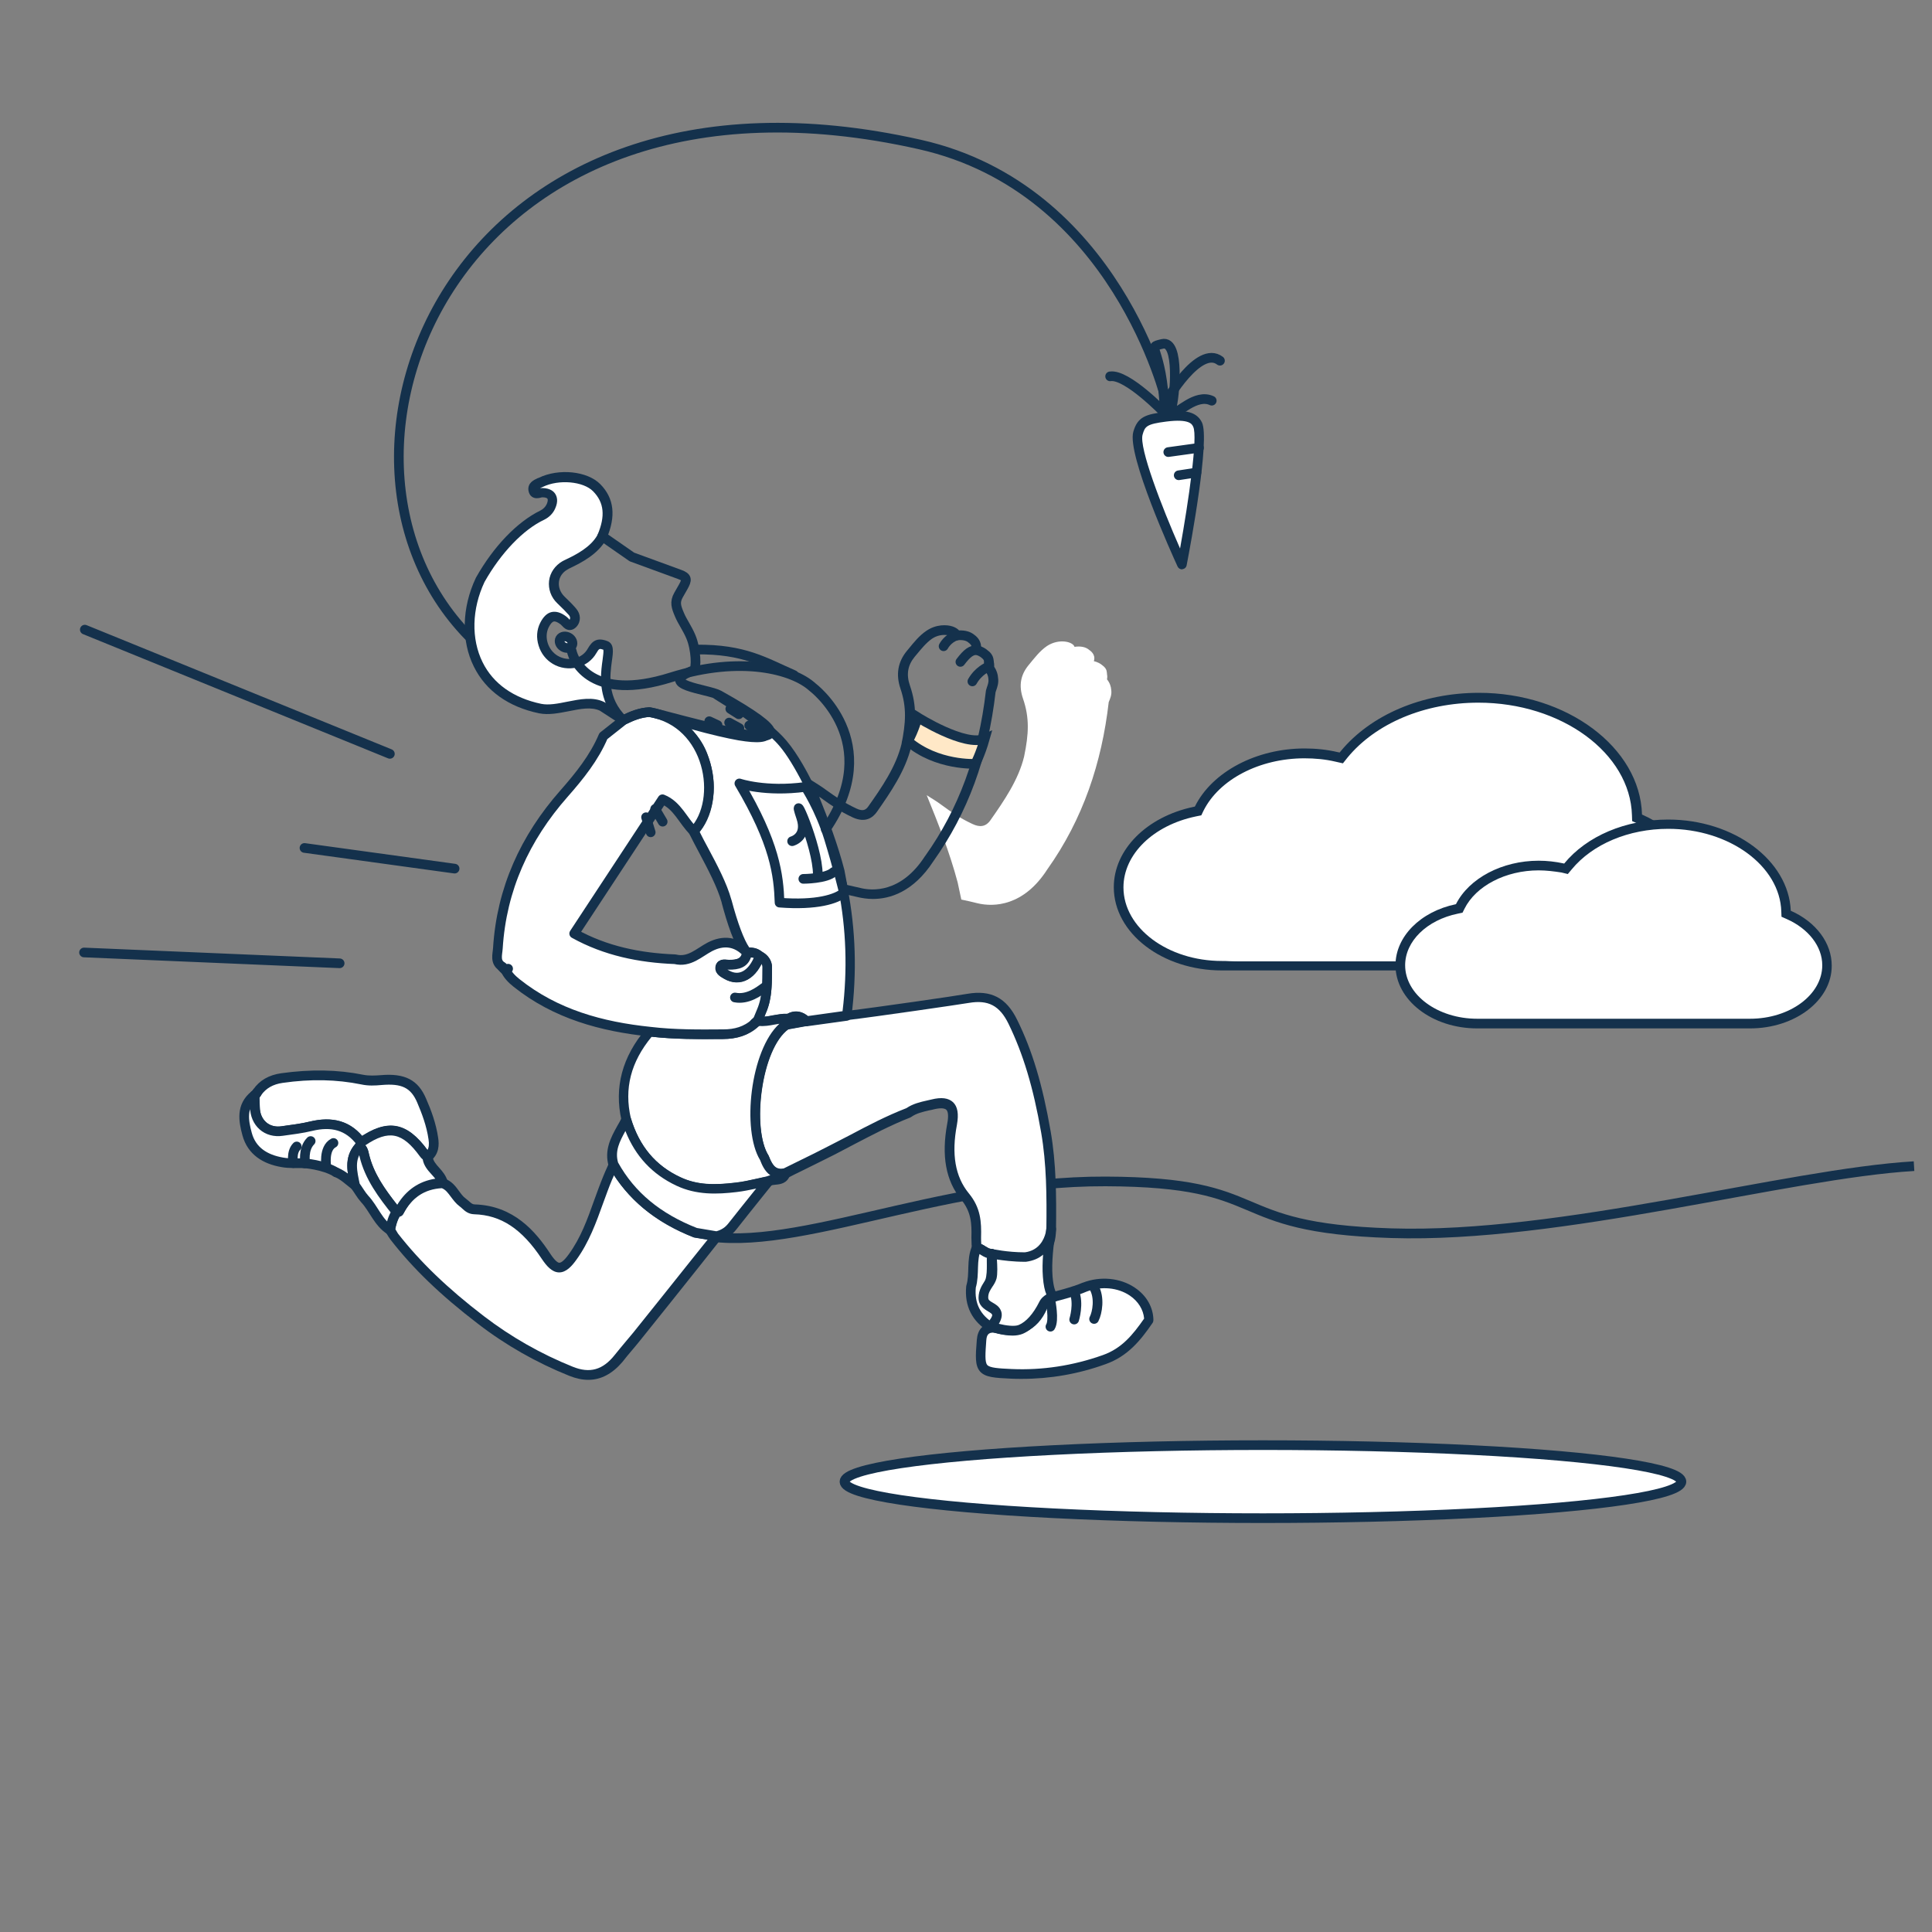 <?xml version="1.0" encoding="UTF-8"?>
<svg width="1000" height="1000" xmlns="http://www.w3.org/2000/svg" xmlns:svg="http://www.w3.org/2000/svg">
 <rect width="100%" height="100%" fill="#808080" stroke="none"/>
 <title>motivation-2</title>
 <style type="text/css">.st0{fill:#F5F5F5;}
	.st1{fill:#FFFFFF;}
	.st2{fill:#14314C;}
	.st3{fill:#FFE8C7;}
	.st4{fill:none;stroke:#14314C;stroke-width:5;stroke-miterlimit:10;}
	.st5{fill:#EFDCD0;}
	.st6{fill:#FFFFFF;stroke:#14314C;stroke-width:5;stroke-linecap:round;stroke-linejoin:round;stroke-miterlimit:10;}
	.st7{fill:#FFE8C7;stroke:#14314C;stroke-width:5;stroke-linecap:round;stroke-linejoin:round;stroke-miterlimit:10;}
	.st8{fill:#F1F1F2;stroke:#14314C;stroke-width:5;stroke-linecap:round;stroke-linejoin:round;stroke-miterlimit:10;}
	.st9{fill:none;stroke:#14314C;stroke-width:5;stroke-linecap:round;stroke-linejoin:round;stroke-miterlimit:10;}
	.st10{fill:#FFFFFF;stroke:#14314C;stroke-width:5;stroke-miterlimit:10;}
	.st11{fill:#FFE8C7;stroke:#14314C;stroke-width:5;stroke-miterlimit:10;}
	.st12{fill:#EFDCD0;stroke:#14314C;stroke-width:5;stroke-linecap:round;stroke-linejoin:round;stroke-miterlimit:10;}
	.st13{fill:#FFE8C7;stroke:#14314C;stroke-width:4;stroke-miterlimit:10;}
	
		.st14{fill-rule:evenodd;clip-rule:evenodd;fill:none;stroke:#14314C;stroke-width:5;stroke-linecap:round;stroke-linejoin:round;stroke-miterlimit:10;}
	.st15{display:none;}
	.st16{display:inline;opacity:0.34;fill:#BBBDBF;}
	
		.st17{display:inline;fill:#FFFFFF;stroke:#14314C;stroke-width:5;stroke-linecap:round;stroke-linejoin:round;stroke-miterlimit:10;}
	.st18{display:inline;fill:none;stroke:#14314C;stroke-width:5;stroke-linecap:round;stroke-linejoin:round;stroke-miterlimit:10;}
	
		.st19{display:inline;fill:#A6A8AB;stroke:#14314C;stroke-width:5;stroke-linecap:round;stroke-linejoin:round;stroke-miterlimit:10;}
	.st20{display:inline;}
	
		.st21{display:inline;fill-rule:evenodd;clip-rule:evenodd;fill:none;stroke:#14314C;stroke-width:5;stroke-linecap:round;stroke-linejoin:round;stroke-miterlimit:10;}
	.st22{display:inline;fill:#FFFFFF;stroke:#231F20;stroke-width:5;stroke-miterlimit:10;}
	.st23{fill:#FFFFFF;stroke:#14314C;stroke-width:5;stroke-linecap:round;stroke-miterlimit:10;}</style>
 <g>
  <title>Layer 1</title>
  <g id="Layer_3">
   <path fill="#ffffff" class="st1" d="m848.9,424.1l-1.6,-0.7l0,-1.4c-0.9,-33.5 -37.7,-60.8 -82,-60.8c-28.6,0 -54.6,11 -69.7,29.4l-1.4,1.7l-2.5,-0.6c-5.4,-1.2 -10.9,-1.8 -16.5,-1.8c-24.1,0 -46.1,11.5 -54.6,28.6l-0.6,1.2l-1.7,0.3c-23.2,4.8 -39.4,20.9 -39.4,39.1c0,22.4 24,40.6 53.5,40.6l189.7,0c29.5,0 53.5,-18.2 53.5,-40.6c0.1,-14.3 -10.2,-27.7 -26.7,-35z" id="svg_2"/>
   <path fill="#ffffff" class="st2" d="m822.1,502.3l-189.6,0c-30.9,0 -56,-19.3 -56,-43.1c0,-19.4 17,-36.5 41.4,-41.6l0.5,-0.1l0.1,-0.1c8.9,-17.9 31.7,-30 56.8,-30c5.8,0 11.6,0.6 17.1,1.9l1,0.2l0.4,-0.5c15.6,-19 42.3,-30.4 71.7,-30.4c45.5,0 83.4,28.3 84.4,63l0.2,0.1c17.4,7.7 28.3,22 28.3,37.4c-0.2,23.9 -25.4,43.2 -56.3,43.2zm-146.9,-109.8c-23.2,0 -44.2,10.9 -52.3,27.2l-1.1,2.3l-2.9,0.6c-22,4.6 -37.4,19.6 -37.4,36.7c0,21 22.9,38.1 51,38.1l189.7,0c28.1,0 51,-17.1 51,-38.1c0,-13.4 -9.7,-26 -25.3,-32.9l-3.1,-1.4l-0.1,-3c-0.9,-32.2 -36.5,-58.3 -79.5,-58.3c-27.8,0 -53.2,10.7 -67.8,28.5l-2.3,2.9l-4,-0.9c-5.1,-1.2 -10.5,-1.7 -15.9,-1.7z" id="svg_3"/>
   <path fill="#ffffff" class="st1" d="m677.6,407.5c-19.9,0 -37.9,9.4 -44.9,23.4l-1,2l-2.4,0.5c-18.9,3.9 -27.6,16.8 -27.6,31.5c0,18 15.1,32.7 39.3,32.7l162.7,0c24.1,0 43.8,-14.6 43.8,-32.7c0,-11.5 -8.3,-22.3 -21.7,-28.2l-2.7,-1.2l-0.1,-2.6c-0.8,-27.6 -31.4,-50 -68.2,-50c-23.9,0 -45.6,9.1 -58.2,24.5l-2,2.4l-3.4,-0.8c-4.3,-1 -8.9,-1.5 -13.6,-1.5z" id="svg_5"/>
   <path fill="#ffffff" class="st1" d="m925.7,473.5l-1.2,-0.5l0,-1.1c-0.7,-24.9 -28.1,-45.2 -61,-45.2c-21.3,0 -40.7,8.2 -51.9,21.9l-1,1.2l-1.8,-0.4c-4,-0.9 -8.1,-1.3 -12.3,-1.3c-18,0 -34.3,8.6 -40.6,21.3l-0.5,0.9l-1.2,0.3c-17.3,3.6 -29.3,15.6 -29.3,29.1c0,16.7 17.9,30.2 39.9,30.2l141.2,0c22,0 39.9,-13.5 39.9,-30.2c-0.2,-10.8 -7.9,-20.8 -20.2,-26.2z" id="svg_6"/>
   <path fill="#ffffff" class="st2" d="m905.8,532.3l-141.2,0c-23.4,0 -42.3,-14.7 -42.3,-32.7c0,-14.8 12.9,-27.8 31.3,-31.6l0,0c6.8,-13.5 24,-22.5 42.8,-22.5c4.4,0 8.7,0.5 12.9,1.4l0.3,0.1l0,0c11.7,-14.3 31.8,-22.8 53.8,-22.8c34.1,0 62.4,21.1 63.5,47.2c13.1,5.8 21.2,16.7 21.2,28.4c0.1,17.9 -18.9,32.5 -42.3,32.5zm-109.4,-81.8c-17,0 -32.5,8 -38.4,19.9l-1,2l-2.4,0.5c-16.1,3.3 -27.3,14.3 -27.3,26.7c0,15.3 16.8,27.7 37.3,27.7l141.2,0c20.6,0 37.4,-12.4 37.4,-27.7c0,-9.7 -7.1,-18.9 -18.4,-23.9l-2.7,-1.2l-0.1,-2.7c-0.7,-23.6 -26.9,-42.8 -58.5,-42.8c-20.5,0 -39.2,7.9 -50,21l-2,2.4l-3.3,-0.8c-3.9,-0.6 -7.8,-1.1 -11.8,-1.1z" id="svg_7"/>
   <path fill="#ffffff" class="st4" d="m358.7,638.3c47.7,13 125.4,-27.1 213.5,-26.8s59.8,24 147.9,26.8s204.6,-30.8 270.6,-34.7" id="svg_9"/>
   <path fill="#ffffff" class="st1" d="m514.7,687.2c11.1,3.8 20.5,-0.1 24.9,-10.8c1.2,-2.9 5.8,-5.1 5.8,-5.1s10.7,-2.7 16.1,-5.1c15.9,-6.1 32.9,3.2 33.2,17c-6.1,8.7 -12.2,16.6 -23.1,20.5c-15.7,5.6 -31.7,8 -48.1,7.3c-16.6,-0.7 -16.6,-1.4 -15.4,-17.4c0.3,-3.6 1.7,-5.9 5.3,-6.4c0.4,0 0.8,0 1.3,0z" id="svg_10"/>
   <path fill="#ffffff" class="st2" d="m528.9,713.7c-1.8,0 -3.7,0 -5.5,-0.1c-8.7,-0.4 -13.4,-0.7 -16.1,-3.7c-2.7,-3.1 -2.4,-7.8 -1.7,-16.4c0.4,-5.1 2.9,-8 7.5,-8.7c0.1,0 0.2,0 0.2,0l1.3,-0.1c0.3,0 0.6,0 0.9,0.1c10,3.4 17.9,0 21.8,-9.4c1.5,-3.7 6.5,-6.1 7,-6.4c0.1,-0.1 0.3,-0.1 0.4,-0.2c0.1,0 10.5,-2.6 15.7,-4.9c0,0 0.1,0 0.1,0c9,-3.5 19.4,-2.5 26.9,2.6c6,4 9.5,10.1 9.6,16.7c0,0.5 -0.1,1 -0.4,1.5c-6.2,9 -12.8,17.3 -24.4,21.4c-14.1,5.1 -28.7,7.6 -43.3,7.6zm-15.3,-24c-1.9,0.3 -2.9,1.1 -3.1,4.1c-0.5,6.8 -0.8,11.2 0.5,12.7c1.3,1.5 5.8,1.8 12.6,2.1c15.9,0.7 31.7,-1.7 47.2,-7.2c9.9,-3.5 15.6,-10.6 21.4,-18.9c-0.4,-4.6 -3,-8.9 -7.4,-11.9c-6.2,-4.2 -14.8,-5 -22.3,-2.1c-5.2,2.3 -14.5,4.7 -16.2,5.1c-1.3,0.6 -3.7,2.2 -4.3,3.6c-4.8,11.7 -15.3,16.4 -27.6,12.4l-0.8,0.1z" id="svg_11"/>
   <path fill="#ffffff" class="st1" d="m541.3,585.9c-3.5,-19.7 -8.3,-38.9 -17.1,-56.9c-5.1,-10.3 -11.9,-14.1 -23.1,-12.1c-5.3,0.9 -47,7 -62.8,8.9c-7,1 -14,2 -21,2.9c-3.5,0.6 -7.1,1.2 -10.6,1.9c-16,11.4 -20.2,54.6 -11.2,68.9l0,0c1.9,4.9 4.3,9.2 10.8,8c8.2,-4.1 16.5,-8.1 24.7,-12.2c13,-6.6 25.6,-13.9 39.3,-19.2c3.7,-2.6 8.2,-3.3 12.5,-4.3c8.8,-2.2 11.8,1.2 10.1,10.2c-2.5,13.3 -1.9,26.9 6.7,37.4c5.7,7 6,13.6 5.9,21.2c0,1.8 0.1,3.5 0.1,5.3c2.8,0.4 4.6,3.2 7.6,3.1c0,0 0,0 0,0c0.1,0.4 0.2,0.8 0.2,1.2c5.5,0.1 10.9,1.8 16.5,1.2c10.2,-1.1 14.1,-5.2 14.2,-15.1c0.2,-17 0.2,-33.8 -2.8,-50.4z" id="svg_13"/>
   <path fill="#ffffff" class="st2" d="m527.3,653.9c-2.6,0 -5.1,-0.3 -7.6,-0.7c-2.2,-0.3 -4.3,-0.6 -6.4,-0.6c-1,0 -1.8,-0.6 -2.2,-1.4c-1.4,-0.4 -2.5,-1.1 -3.5,-1.7c-0.9,-0.6 -1.7,-1.1 -2.4,-1.2c-1.2,-0.2 -2.1,-1.2 -2.2,-2.4c0,-0.5 0,-1.1 -0.1,-1.6c0,-1.2 -0.1,-2.5 -0.1,-3.8c0.2,-7.2 -0.1,-13.3 -5.3,-19.6c-8,-9.8 -10.3,-22.7 -7.2,-39.4c0.7,-3.6 0.5,-6.2 -0.5,-7.1c-1,-0.9 -3.3,-1 -6.5,-0.2c-0.8,0.2 -1.5,0.4 -2.3,0.5c-3.4,0.8 -6.6,1.5 -9.3,3.4c-0.2,0.1 -0.3,0.2 -0.5,0.3c-10,3.9 -19.7,9 -29.1,13.9c-3.2,1.7 -6.6,3.5 -9.9,5.2c-5.7,2.9 -11.5,5.7 -17.1,8.5c-2.5,1.2 -5.1,2.5 -7.6,3.8c-0.2,0.1 -0.4,0.2 -0.6,0.2c-9.1,1.7 -12.1,-5.6 -13.5,-9.3c-9.9,-16.1 -4.7,-60.2 12,-72.1c0.3,-0.2 0.6,-0.4 1,-0.4l10.6,-1.9l21,-3c15.8,-1.9 57.3,-7.9 62.7,-8.9c12.2,-2.1 20.2,2 25.8,13.5c7.8,15.8 13.1,33.5 17.3,57.6l0,0c2.9,16.6 3,33.5 2.8,50.7c-0.1,11.2 -4.9,16.3 -16.5,17.6c-0.9,0 -1.9,0.1 -2.8,0.1zm-12,-6.3c1.7,0.1 3.4,0.4 5.1,0.6c3.2,0.4 6.2,0.9 9.2,0.5c9,-1 11.9,-4.1 12,-12.7c0.2,-17 0.1,-33.6 -2.7,-49.8l0,0c-4.1,-23.6 -9.4,-40.9 -16.9,-56.3c-4.6,-9.4 -10.5,-12.5 -20.5,-10.8c-5.4,0.9 -47.1,7 -62.9,8.9l-20.9,2.9l-9.9,1.8c-14.1,10.8 -18.7,51.6 -10.1,65.2c0.1,0.1 0.2,0.3 0.2,0.4c2.1,5.5 4,7.1 7.7,6.5c2.4,-1.2 4.9,-2.4 7.3,-3.6c5.6,-2.7 11.4,-5.6 17,-8.5c3.3,-1.7 6.6,-3.4 9.9,-5.1c9.4,-5 19.2,-10.1 29.3,-14c3.4,-2.3 7.2,-3.2 10.8,-4c0.7,-0.2 1.5,-0.3 2.2,-0.5c5.2,-1.3 8.8,-0.8 11.2,1.4c2.4,2.3 3,6.1 2,11.7c-2.9,15.2 -0.9,26.8 6.1,35.4c6.3,7.6 6.6,14.9 6.4,22.9c0,1.1 0,2.2 0.1,3.4c0.9,0.4 1.6,0.8 2.3,1.3c1.2,0.7 2,1.2 2.8,1.2c0.7,0 1.3,0.2 1.8,0.7c0.3,0.2 0.4,0.3 0.5,0.5z" id="svg_14"/>
   <path fill="#ffffff" class="st1" d="m575.172,357.106c-0.1,-1.7 -0.7,-3.6 -2.2,-5.5c0.2,-0.8 0.2,-1.8 0,-2.7c0,-0.3 0,-0.6 -0.1,-1c-0.1,-1.4 -0.9,-2.5 -2.1,-3.4c-1.2,-1.1 -2.9,-1.9 -4.6,-2.3c0.8,-2.3 -0.3,-4.4 -2.4,-5.8c-1.7,-1.5 -4.4,-2.1 -7.6,-1.6c-0.8,-2.7 -8.1,-4.5 -14.3,-0.4c-3.8,2.6 -6.6,6.4 -9.5,9.9c-4.2,5.1 -5.1,10.7 -2.9,17.2c3.5,10.1 3,18.5 0.6,30.1c-2.9,12 -10.4,22.9 -17.4,32.9c-2.5,3.6 -5.7,3.7 -9.3,2c-6.6,-3.1 -10.3,-5.7 -16.5,-10.2c-1.7,-1.3 -4.5,-3 -7.2,-4.7c6,14.7 11.9,29.7 16,45.1c0.6,3 1.3,6 1.9,8.9c2.8,0.6 5.6,1.2 8.3,1.9c8.6,2.1 24,1.5 36.2,-17.5c18.5,-26 28.2,-55.2 31.8,-86.6c0.6,-1.5 1.7,-3.7 1.3,-6.3z" id="svg_19"/>
   <path fill="#ffffff" class="st2" d="m451.8,465.3c-3.1,0 -5.8,-0.5 -7.6,-0.9c-2.1,-0.5 -4.3,-1 -6.5,-1.5l-1.8,-0.4c-1,-0.2 -1.7,-1 -1.9,-1.9l-1.9,-8.9c-4.1,-15.6 -10.3,-31.1 -15.8,-44.8c-0.4,-1 -0.1,-2.2 0.7,-2.9c0.8,-0.7 2,-0.8 2.9,-0.2c2.7,1.7 5.6,3.5 7.3,4.8c5.9,4.2 9.5,6.8 16.1,9.9c3.4,1.6 4.9,0.7 6.2,-1.2c6.7,-9.5 14.2,-20.3 17.1,-32.1c2.2,-11 2.8,-18.9 -0.5,-28.7c-2.5,-7.3 -1.4,-13.9 3.3,-19.6l1,-1.2c2.7,-3.3 5.4,-6.7 9.1,-9.2c5,-3.4 10.5,-3.3 13.7,-2.2c1.4,0.5 2.5,1.2 3.2,2c3.2,-0.1 5.8,0.6 7.8,2.2c2.3,1.6 3.5,3.8 3.6,6.1c1.3,0.5 2.5,1.2 3.5,2.1c1.8,1.3 2.8,3 3,5c0.1,0.3 0.1,0.7 0.1,1c0.2,0.8 0.2,1.6 0.2,2.4c1.2,1.8 1.9,3.8 2,5.8c0.4,2.6 -0.4,4.8 -1,6.5c-0.1,0.3 -0.2,0.6 -0.3,0.9c-3.9,33.9 -14.4,62.5 -32.2,87.5c-10.5,16.1 -22.7,19.5 -31.3,19.5zm-13.3,-7.3l0.2,0.1c2.2,0.5 4.4,1 6.6,1.5c5.9,1.5 21.1,2.8 33.5,-16.5c0,0 0,-0.1 0.1,-0.1c17.3,-24.3 27.6,-52.3 31.4,-85.4c0,-0.2 0.1,-0.3 0.1,-0.5c0.1,-0.4 0.3,-0.8 0.4,-1.3c0.5,-1.4 1,-2.8 0.8,-4.2c0,-0.1 0,-0.2 0,-0.2c-0.1,-1.4 -0.6,-2.8 -1.7,-4.1c-0.5,-0.6 -0.7,-1.4 -0.5,-2.2c0.1,-0.4 0.1,-0.9 0,-1.5c-0.1,-0.2 -0.1,-0.4 -0.1,-0.6c0,-0.2 0,-0.3 0,-0.5c0,-0.1 0,-0.1 0,-0.2c0,-0.5 -0.2,-1 -1.1,-1.7c0,0 -0.1,-0.1 -0.1,-0.1c-0.9,-0.8 -2.2,-1.4 -3.5,-1.7c-0.7,-0.2 -1.3,-0.6 -1.6,-1.2c-0.3,-0.6 -0.4,-1.4 -0.2,-2c0.5,-1.4 -0.7,-2.4 -1.4,-2.9c-0.1,0 -0.1,-0.1 -0.2,-0.2c-1.2,-1 -3.2,-1.4 -5.6,-1.1c-1.2,0.2 -2.4,-0.6 -2.7,-1.7c0,0 -0.7,-0.6 -2.2,-0.9c-2.7,-0.5 -5.8,0.1 -8.3,1.8c-3,2.1 -5.5,5.2 -8,8.2l-1,1.2c-3.6,4.4 -4.4,9.2 -2.4,14.9c3.7,10.8 3.1,19.7 0.7,31.4c-3.1,12.8 -10.9,24 -17.8,33.9c-2.1,3 -6,5.9 -12.5,2.9c-7,-3.3 -10.8,-6 -16.9,-10.4c-0.1,-0.1 -0.3,-0.2 -0.5,-0.3c4.8,11.9 9.7,24.9 13.1,38.1c0,0 0,0.1 0,0.1l1.4,7.4z" id="svg_20"/>
   <path fill="#ffffff" class="st6" d="m513.3,687.2c-8,-4.8 -11.6,-11.9 -10.7,-21.2c2,-6.6 0,-13.7 2.9,-20.2c2.8,0.4 4.6,3.2 7.6,3.1c0.1,0.4 0.2,0.8 0.2,1.2c-0.2,5.9 0.8,11.8 -2.8,17.3c-2.4,3.6 -0.8,7.6 2.4,9.2c4.3,2.1 4.1,4.1 2.2,7.5c-0.5,0.9 -0.3,2.1 -0.5,3.2c-0.4,-0.1 -0.8,-0.1 -1.3,-0.1z" id="svg_22"/>
   <path fill="#ffffff" class="st1" d="m336.1,368.6c111.3,34.3 35.3,-9.2 35.3,-9.2c13.9,8.9 25.9,15.8 34,25.4c6.7,7.9 12.7,20.5 13.1,21.3c0,0 11.9,29.7 16,45.1c0.6,3 1.3,6 1.9,8.9c4.3,21.8 4.8,43.6 1.9,65.6c-7,1 -14,2 -21,2.9c-2.8,-2.7 -5.8,-3.4 -9.2,-1.3c-5.5,-0.6 -10.7,2.2 -16.2,1.2c0.7,-1.7 1.4,-3.4 2.1,-5.1c3.3,-7.3 3,-15 3.1,-22.7c0,-2.4 -1.5,-4.6 -3.9,-5.8c-1.9,-1.8 -4.2,-2.1 -6.6,-1.6c-5.4,-5.9 -10.2,-25.4 -10.6,-26.9c-3.2,-11.6 -11.8,-25.4 -17,-36.1c0,0 14.3,-15.3 4.1,-40.3c-7.4,-17.5 -27,-21.4 -27,-21.4z" id="svg_23"/>
   <path fill="#ffffff" class="st2" d="m394.5,531.2c-1,0 -2,-0.1 -3.1,-0.3c-0.7,-0.1 -1.4,-0.6 -1.7,-1.3c-0.4,-0.7 -0.4,-1.4 -0.1,-2.1l2.1,-5.1c2.8,-6 2.8,-12.4 2.9,-19.2c0,-0.9 0,-1.8 0,-2.6c0,-1.4 -1,-2.7 -2.5,-3.5c-0.2,-0.1 -0.4,-0.2 -0.6,-0.4c-1.2,-1.1 -2.5,-1.4 -4.5,-1c-0.9,0.2 -1.7,-0.1 -2.3,-0.8c-4.5,-4.9 -8.5,-17.6 -11.1,-27.4l-0.1,-0.5c-2.2,-7.8 -7.1,-17.1 -11.4,-25.2c-2,-3.7 -3.8,-7.2 -5.4,-10.4c-0.4,-0.9 -0.3,-2 0.4,-2.8c0.5,-0.6 13,-14.5 3.6,-37.6c-4.7,-11 -14.9,-16.3 -20.7,-18.5c-1.5,-0.5 -3.1,-0.9 -4.7,-1.4c-1.3,-0.4 -2,-1.7 -1.7,-3c0.3,-1.3 1.6,-2.1 2.9,-1.8c0.3,0.1 2.4,0.5 5.5,1.7c39.9,12.1 49.6,12 51.9,11.3c-0.8,-1.6 -4,-4.4 -8.6,-7.7c-3.1,-2.1 -6.5,-4.2 -10,-6.4c-1.8,-1.1 -3.6,-2.3 -5.4,-3.4c-1.1,-0.7 -1.5,-2.2 -0.8,-3.4c0.7,-1.2 2.2,-1.5 3.4,-0.9c0.3,0.2 7,4 13.6,8.6c0.6,0.4 1.2,0.9 1.8,1.3c7.5,5 14.1,10 19.2,16c6,7.1 11.3,17.4 13,20.8c0.2,0.4 0.3,0.7 0.4,0.8c0.1,0.1 0.1,0.2 0.2,0.3c0.5,1.2 12,30 16.1,45.4c0,0 0,0.1 0,0.1l1.9,8.9c4.2,21.5 4.9,43.9 2,66.4c-0.1,1.1 -1,2 -2.1,2.2l-21,2.9c-0.8,0.1 -1.5,-0.1 -2.1,-0.7c-2.2,-2.1 -3.9,-2.4 -6.2,-1c-0.5,0.3 -1,0.4 -1.6,0.4c-2.2,-0.2 -4.5,0.2 -6.9,0.6c-1.9,0.3 -4.1,0.7 -6.3,0.7zm0.1,-38.4c3.1,1.7 5,4.7 5,7.9c0,0.9 0,1.7 0,2.6c-0.1,7 -0.1,14.2 -3.3,21.1l-0.7,1.8c1.5,-0.1 3,-0.4 4.5,-0.7c2.4,-0.4 4.9,-0.9 7.5,-0.8c2.7,-1.5 6.5,-2.1 10.6,1.2l17.9,-2.5c2.6,-21.4 1.9,-42.6 -2.1,-62.9l-1.9,-8.8c-3.8,-14.6 -14.9,-42.5 -15.8,-44.6c-0.1,-0.2 -0.2,-0.5 -0.4,-0.9c-4.5,-8.8 -8.6,-15.5 -12.3,-19.9c-1.4,-1.7 -3,-3.3 -4.7,-4.9c-1.6,3 -6.5,3.5 -16.7,1.8c-6.2,-1.1 -14.4,-3 -24.5,-5.8c3.1,3 5.9,6.8 7.9,11.5c9,22.2 -0.1,37.2 -3.5,41.6c1.4,2.8 2.9,5.7 4.6,8.8c4.5,8.4 9.5,17.9 11.8,26.2l0.2,0.6c3.1,11.7 6.4,20.4 9.1,24.3c2.6,0 4.9,0.7 6.8,2.4z" id="svg_24"/>
   <path fill="#ffffff" class="st1" d="m347.8,351.6m21.5,-11.9m-57.6,25.8c-9.3,-4.5 -22.2,3.2 -32.1,1.1c-35.7,-7.4 -43.4,-40.5 -31,-66.6c8.1,-14.4 19.8,-27.5 32.2,-33.6c2,-1 3.6,-2.5 4.6,-4.7c1.9,-4.2 0.2,-6.8 -4.5,-7c-1.8,-0.1 -4.4,1.7 -4.8,-1.5c-0.3,-2.3 2.3,-3 4,-3.9c9,-4.4 22.9,-3.4 28.9,2.8c7.4,7.5 6.6,16.4 2.8,25.3c-4.5,8.7 -16.1,13.1 -19.2,14.8c-6.7,3.8 -7.7,12.5 -2.2,17.8c2.1,2 4.1,4 6,6.2c1.7,1.9 1.8,4.3 0.2,6.1c-2.1,2.3 -3.4,-0.4 -4.8,-1.5c-4.4,-3.3 -7.4,-2.7 -9.9,2.4c-3.1,6.1 -0.5,14.3 5.5,17.9c6.5,3.9 15.2,2.1 19.2,-4.7c2,-3.4 3.3,-4.1 7,-2.7c5.2,1.9 -7.8,22.1 9.1,38.7l-11,-6.9z" id="svg_26"/>
   <path fill="#ffffff" class="st2" d="m322.6,375.2c-0.5,0 -0.9,-0.1 -1.4,-0.4l-10.8,-7c-4.4,-2 -10,-0.9 -15.9,0.3c-5.2,1 -10.5,2.1 -15.5,1.1c-15.8,-3.3 -27.5,-11.6 -33.7,-24.1c-6.7,-13.4 -6.3,-30.6 1,-46c0,-0.1 0.1,-0.1 0.1,-0.2c9.1,-16.1 21.2,-28.7 33.2,-34.6c1.6,-0.8 2.7,-1.9 3.4,-3.4c0.6,-1.4 0.6,-2.3 0.4,-2.7c-0.2,-0.4 -1,-0.8 -2.7,-0.8c-0.2,0 -0.6,0.1 -0.9,0.2c-1.2,0.3 -2.9,0.6 -4.5,-0.5c-1,-0.7 -1.6,-1.9 -1.8,-3.4c-0.4,-3.8 2.9,-5.3 4.6,-6.1c0.3,-0.1 0.5,-0.2 0.8,-0.3c10.3,-5 25.1,-3.5 31.8,3.3c7.2,7.3 8.2,16.5 3.3,28.1c0,0.1 -0.1,0.1 -0.1,0.2c-4.2,8 -13.4,12.5 -18.3,14.9c-0.8,0.4 -1.5,0.7 -1.9,1c-2.5,1.4 -4.1,3.7 -4.4,6.4c-0.3,2.7 0.7,5.4 2.8,7.5c2.5,2.4 4.5,4.4 6.1,6.3c2.5,2.9 2.6,6.7 0.2,9.4c-1,1.1 -2.2,1.7 -3.4,1.7c0,0 0,0 -0.1,0c-1.9,0 -3.2,-1.3 -4,-2.2c-0.3,-0.3 -0.5,-0.5 -0.7,-0.7c-1.6,-1.2 -2.8,-1.7 -3.6,-1.5c-0.8,0.2 -1.7,1.2 -2.6,3c-2.5,5 -0.4,11.7 4.6,14.7c2.7,1.6 6,2.1 9,1.3c2.9,-0.7 5.3,-2.5 6.7,-5.1c2.2,-3.8 4.7,-5.8 10,-3.8c3.7,1.4 3.1,5.6 2.4,10.4c-1,7.5 -2.6,18.9 7.6,28.9c0.9,0.9 1,2.4 0.2,3.4c-0.4,0.4 -1.1,0.7 -1.9,0.7zm-71.8,-74c-6.6,14 -7,29.5 -1,41.6c5.5,11.1 16,18.5 30.3,21.5c3.9,0.8 8.6,-0.1 13.5,-1.1c6.6,-1.3 13.3,-2.7 19.2,0.2c0.1,0 0.2,0.1 0.3,0.2l0.4,0.3c-3.5,-8.5 -2.4,-16.8 -1.6,-22.4c0.2,-1.8 0.6,-4.2 0.4,-5.2c-2,-0.7 -2.2,-0.7 -3.6,1.7c-2.1,3.7 -5.6,6.3 -9.8,7.4c-4.3,1.1 -9,0.5 -12.8,-1.8c-3.5,-2.1 -6.1,-5.4 -7.3,-9.4c-1.3,-4.1 -1,-8.2 0.8,-11.8c1.6,-3.2 3.6,-5.1 5.9,-5.6c2.3,-0.5 4.9,0.2 7.7,2.4c0.5,0.4 0.9,0.8 1.3,1.2c0.1,0.1 0.2,0.2 0.3,0.4c0.7,-1.1 -0.1,-2.2 -0.4,-2.5c-1.6,-1.8 -3.5,-3.7 -5.9,-6c-3.3,-3.1 -4.8,-7.4 -4.3,-11.7c0.5,-4.2 3.1,-7.9 6.9,-10.1c0.6,-0.3 1.3,-0.7 2.2,-1.1c4.4,-2.1 12.5,-6.1 16,-12.6c4.1,-9.7 3.4,-16.7 -2.3,-22.5c-5.1,-5.2 -17.8,-6.3 -26,-2.3c-0.3,0.1 -0.6,0.3 -0.9,0.4c-0.2,0.1 -0.4,0.2 -0.6,0.3c0.4,-0.1 0.9,-0.1 1.3,-0.1c4,0.1 5.9,1.8 6.7,3.2c0.8,1.4 1.5,3.7 -0.1,7.3c-1.1,2.6 -3.1,4.6 -5.7,5.9c-10.9,5.1 -22.5,17.3 -30.9,32.2z" id="svg_27"/>
   <path fill="#ffffff" class="st1" d="m391.9,528.5c5.5,1 10.7,-1.8 16.2,-1.2c-0.4,1.1 -0.9,2.1 -1.3,3.2c-16,11.4 -20.2,54.6 -11.2,68.9c1.9,4.9 4.3,9.2 10.8,8c-1.5,4.3 -5.9,2.5 -8.7,4c-5.6,1.1 -11.1,2.6 -16.8,3.2c-10.1,1.2 -20.1,1.5 -29.8,-3.1c-14.1,-6.6 -22.6,-17.6 -27,-32.3c-4,-17.2 0.9,-32.1 12.1,-45.3c12.6,1.5 25.2,1.4 37.9,1.3c6.2,0 11.8,-1.5 16.5,-5.8c0.5,-0.2 0.9,-0.6 1.3,-0.9l0,0z" id="svg_29"/>
   <path fill="#ffffff" class="st2" d="m369.8,617.9c-6.6,0 -13.3,-1 -19.8,-4c-14.2,-6.7 -23.5,-17.8 -28.3,-33.8c0,-0.1 0,-0.1 0,-0.2c-3.9,-17.1 0.4,-33 12.7,-47.4c0.5,-0.6 1.4,-1 2.2,-0.9c12,1.4 24.3,1.4 36.3,1.3l1.3,0c6.3,0 11,-1.7 14.9,-5.1l1,-0.8c0.3,-0.3 0.7,-0.6 1.1,-0.8l0.1,0c0.6,-0.2 1.2,-0.2 1.7,0c2.3,0.3 4.7,-0.1 7.2,-0.6c2.6,-0.5 5.4,-1 8.3,-0.7c0.8,0.1 1.5,0.5 1.9,1.2s0.5,1.5 0.1,2.2l-1.3,3.2c-0.2,0.4 -0.5,0.8 -0.9,1.1c-14.4,10.2 -19.2,51.7 -10.5,65.6c0.1,0.1 0.2,0.3 0.2,0.4c2.2,5.7 4.1,7.2 8,6.4c0.9,-0.2 1.8,0.1 2.4,0.8c0.6,0.7 0.8,1.6 0.5,2.5c-1.5,4.3 -5.1,4.7 -7.5,4.9c-1,0.1 -1.9,0.2 -2.4,0.5c-0.2,0.1 -0.4,0.2 -0.7,0.2c-1.7,0.3 -3.4,0.7 -5.2,1.1c-3.8,0.8 -7.8,1.7 -11.8,2.2c-3.8,0.3 -7.6,0.7 -11.5,0.7zm-43.3,-39.2c4.4,14.6 12.8,24.6 25.7,30.6c8.7,4.1 17.7,4.1 28.5,2.8c3.8,-0.4 7.6,-1.3 11.3,-2.1c1.6,-0.4 3.3,-0.7 4.9,-1.1c0.6,-0.3 1.2,-0.4 1.8,-0.6c-3,-2.1 -4.4,-5.6 -5.3,-7.9c-9.5,-15.5 -5.1,-56.7 10,-70.5c-0.8,0.1 -1.6,0.3 -2.4,0.4c-2.6,0.5 -5.4,1 -8.3,0.7l-0.4,0.4c-4.7,4.2 -10.7,6.3 -18.2,6.4l-1.3,0c-11.6,0.1 -23.7,0.1 -35.5,-1.2c-10.8,13.1 -14.3,26.8 -10.8,42.1z" id="svg_30"/>
   <path fill="#ffffff" class="st1" d="m133.1,565.4c3.1,-4.5 7.6,-6.7 12.8,-7.4c13.9,-2 27.8,-2 41.6,0.8c3.3,0.7 6.5,0.5 9.8,0.2c11.6,-1 17.3,2 21,10.8c2.7,6.4 5,12.7 6,19.6c0.5,3.7 0.2,7.1 -3.1,9.5c-0.6,-0.6 -1.3,-1.1 -1.8,-1.8c-10.1,-13.8 -18.7,-15.4 -32.6,-5.7c-6.6,-9 -15.4,-10.9 -25.8,-8.4c-4.9,1.2 -10,1.7 -15,2.5c-8,1.2 -14,-4.2 -14.2,-12.5c0,-2 -0.2,-4 -0.2,-6c0,0 0.2,0.2 0.2,0.2c0.4,-0.6 0.9,-1.2 1.3,-1.8z" id="svg_33"/>
   <path fill="#ffffff" class="st2" d="m221.3,601.4c-0.6,0 -1.3,-0.2 -1.7,-0.7c-0.2,-0.2 -0.3,-0.3 -0.5,-0.5c-0.5,-0.5 -1.1,-1 -1.6,-1.7c-9.3,-12.8 -16.4,-14 -29.1,-5.1c-1.1,0.8 -2.6,0.5 -3.4,-0.6c-5.5,-7.6 -12.9,-9.9 -23.2,-7.5c-4,1 -8.1,1.5 -12,2.1c-1.1,0.1 -2.1,0.3 -3.2,0.5c-4.5,0.7 -8.7,-0.5 -11.9,-3.2c-3.3,-2.8 -5.1,-7 -5.2,-11.8c0,-1.3 -0.1,-2.7 -0.2,-4c0,-0.6 -0.1,-1.2 -0.1,-1.9c0,-1 0.5,-1.9 1.3,-2.3l0.6,-0.8c3.2,-4.7 8.1,-7.5 14.5,-8.4c15.2,-2.1 29.1,-1.9 42.4,0.8c3.1,0.6 6.2,0.4 9.1,0.2c12.5,-1.1 19.4,2.5 23.5,12.3c2.5,5.7 5.1,12.6 6.2,20.2c0.5,3.4 0.6,8.4 -4,11.9c-0.5,0.3 -1,0.5 -1.5,0.5zm-19.1,-18.7c6.8,0 12.8,4.1 19,12.6c0.8,-1.3 1,-3.1 0.6,-5.6c-1,-7 -3.5,-13.5 -5.8,-18.9c-3.3,-7.8 -8,-10.1 -18.5,-9.2c-3.3,0.3 -6.8,0.5 -10.5,-0.3c-12.8,-2.6 -26.1,-2.9 -40.7,-0.8c-5,0.7 -8.6,2.8 -11.1,6.3c0,0 0,0 0,0.1l-0.9,1.3c0,0.2 0,0.4 0,0.6c0.1,1.4 0.1,2.8 0.2,4.2c0,3.4 1.3,6.2 3.4,8c2,1.7 4.8,2.5 7.9,2c1.1,-0.2 2.2,-0.3 3.3,-0.5c3.8,-0.5 7.8,-1.1 11.5,-2c11.5,-2.7 20.3,-0.3 26.9,7.5c5.4,-3.5 10.2,-5.3 14.7,-5.3z" id="svg_34"/>
   <path fill="#ffffff" class="st1" d="m360,638.1c-18,-7.1 -32.8,-18.1 -42.6,-35.2c-1,2.2 -2,4.4 -2.9,6.7c-5.7,13.8 -9.2,28.6 -18.2,41c-5.4,7.4 -8.7,7.2 -13.7,-0.3c-8.8,-13.4 -19.8,-23.9 -37.1,-24.4c-2.8,-0.1 -4.1,-2.2 -6.1,-3.6c-3.9,-2.8 -5.3,-8.3 -10.3,-9.9c-10.5,0.4 -17.8,5.6 -22.6,14.7c-0.4,0.1 -0.8,0.2 -1.3,0.2c-1.9,2.9 -2.7,6.1 -3.3,9.4c0.7,1.1 1.3,2.3 2.1,3.4c12.9,16.6 28.3,30.5 44.8,43.2c14.3,11 29.9,19.9 46.6,26.6c10.2,4.1 18,1.5 24.6,-6.9c3.2,-4 6.6,-7.8 9.8,-11.8c13.7,-17.1 27.3,-34.2 41,-51.3c-3.5,-0.6 -7.2,-1.2 -10.8,-1.8z" id="svg_36"/>
   <path fill="#ffffff" class="st2" d="m304.5,714.2c-3.1,0 -6.4,-0.7 -9.9,-2.1c-16.9,-6.8 -32.8,-15.8 -47.2,-26.9c-19.2,-14.7 -33.6,-28.5 -45.3,-43.6c-0.7,-0.9 -1.2,-1.8 -1.7,-2.6c-0.2,-0.3 -0.4,-0.7 -0.6,-1c-0.3,-0.5 -0.4,-1.1 -0.3,-1.7c0.6,-3.2 1.5,-6.9 3.7,-10.3c0.4,-0.6 1,-1 1.7,-1.1c0,0 0,0 0,0c5.4,-9.5 13.5,-14.6 24.2,-15c0.3,0 0.6,0 0.9,0.1c3.7,1.2 5.8,4 7.6,6.5c1.1,1.5 2.1,2.9 3.4,3.8c0.6,0.5 1.2,1 1.7,1.4c1.2,1.1 1.9,1.7 3,1.7c20.1,0.6 31.5,13.9 39.1,25.5c2.5,3.8 4,4.7 4.7,4.7c0.6,0 2.1,-0.5 4.9,-4.4c6.2,-8.5 9.6,-18 13.2,-28.1c1.5,-4.1 3,-8.3 4.7,-12.4c0.6,-1.5 1.3,-3.1 2,-4.6c0.3,-0.7 0.6,-1.4 0.9,-2.1c0.4,-0.9 1.2,-1.4 2.2,-1.5c1,-0.1 1.8,0.4 2.3,1.3c8.8,15.4 22.2,26.5 41.1,34l10.6,1.8c0.9,0.1 1.6,0.7 1.9,1.6c0.3,0.8 0.2,1.8 -0.4,2.5l-11.1,14c-9.9,12.5 -19.9,24.9 -29.9,37.4c-1.5,1.9 -3.1,3.8 -4.7,5.7c-1.7,2 -3.4,4 -5,6.1c-5.2,6.1 -11.1,9.3 -17.7,9.3zm-99.9,-78c0.1,0.1 0.1,0.2 0.2,0.3c0.4,0.7 0.8,1.4 1.2,2c11.5,14.7 25.6,28.3 44.4,42.7c14.1,10.8 29.6,19.6 46,26.2c8.9,3.6 15.6,1.7 21.8,-6.1c1.7,-2.1 3.4,-4.2 5.1,-6.2c1.5,-1.8 3.1,-3.7 4.6,-5.5c10,-12.4 19.9,-24.9 29.9,-37.4l8.5,-10.6l-6.7,-1.1c-0.2,0 -0.3,-0.1 -0.5,-0.1c-18.4,-7.2 -31.9,-17.8 -41.3,-32.1c-0.3,0.7 -0.6,1.5 -1,2.3c-1.7,4 -3.1,8.1 -4.6,12.1c-3.6,10 -7.3,20.3 -13.9,29.4c-2.3,3.2 -5.2,6.5 -8.9,6.5c0,0 -0.1,0 -0.1,0c-3.7,-0.1 -6.5,-3.5 -8.8,-6.9c-10.4,-15.7 -21.2,-22.8 -35.1,-23.2c-3,-0.1 -4.8,-1.7 -6.2,-3c-0.4,-0.4 -0.9,-0.8 -1.3,-1.1c-1.9,-1.4 -3.2,-3.2 -4.5,-4.9c-1.5,-2 -2.7,-3.7 -4.7,-4.5c-9,0.5 -15.6,4.9 -20,13.4c-0.3,0.6 -0.9,1.1 -1.6,1.3c-0.1,0 -0.2,0 -0.3,0.1c-1.1,1.9 -1.8,4.2 -2.2,6.4z" id="svg_37"/>
   <path fill="#ffffff" class="st1" d="m370.9,639.9c-3.6,-0.6 -7.3,-1.2 -10.9,-1.8c-18,-7.1 -32.8,-18.1 -42.6,-35.2c-2.8,-9.3 3,-16.1 6.6,-23.6c4.4,14.6 12.9,25.6 27,32.3c9.7,4.6 19.7,4.2 29.8,3.1c5.6,-0.7 11.2,-2.1 16.8,-3.2c-6.2,7.7 -12.5,15.4 -18.6,23.3c-2.1,2.6 -4.7,4.3 -8.1,5.1z" id="svg_40"/>
   <path fill="#ffffff" class="st2" d="m370.9,642.4c-0.1,0 -0.3,0 -0.4,0l-10.9,-1.8c-0.2,0 -0.3,-0.1 -0.5,-0.1c-20.1,-7.9 -34.4,-19.8 -43.8,-36.3c-0.1,-0.2 -0.2,-0.3 -0.2,-0.5c-2.5,-8.3 1.1,-15 4.4,-20.9c0.9,-1.5 1.7,-3 2.4,-4.5c0.4,-0.9 1.4,-1.5 2.4,-1.4c1,0.1 1.9,0.8 2.2,1.8c4.4,14.6 12.8,24.7 25.7,30.7c8.7,4.1 17.7,4.1 28.5,2.8c3.8,-0.4 7.6,-1.3 11.3,-2.1c1.8,-0.4 3.5,-0.8 5.3,-1.1c1,-0.2 2.1,0.3 2.6,1.2c0.5,0.9 0.5,2 -0.2,2.9c-1.8,2.2 -3.5,4.4 -5.3,6.6c-4.4,5.5 -8.9,11.1 -13.3,16.7c-2.5,3.2 -5.7,5.2 -9.6,6.1c-0.2,-0.1 -0.4,-0.1 -0.6,-0.1zm-10.2,-6.8l10.1,1.7c2.6,-0.7 4.6,-2 6.3,-4.2c4.4,-5.6 9,-11.3 13.4,-16.8c0.3,-0.4 0.6,-0.7 0.9,-1.1c-3.3,0.7 -6.7,1.4 -10.1,1.8c-10.1,1.2 -20.8,1.6 -31.2,-3.3c-12.5,-5.9 -21.2,-15.2 -26.4,-28.3c-3,5.5 -5.5,10.3 -3.8,16.3c8.6,15.5 22,26.5 40.8,33.9z" id="svg_41"/>
   <path fill="#ffffff" class="st6" d="m397.1,500.6c0,-2.4 -1.5,-4.6 -3.9,-5.8c-3.5,9.7 -10.3,13.5 -17.1,9.6c-1.5,-0.9 -3.6,-1.9 -3.3,-3.7c0.4,-2.3 2.9,-1.4 4.5,-1.4c4.5,0 8.4,-0.7 9.4,-6.1c-5.4,-5.9 -12.2,-6.8 -19.3,-3.1c-5.7,3 -10.6,8.2 -18,6.4c-18.3,-0.7 -36,-4.3 -52.2,-13.3l45.7,-69.5c7.8,3.1 10.6,11.2 16.2,16.6c15.2,-16 8.7,-56.4 -22.9,-61.7c-4.8,0.2 -9.2,2 -13.4,4.1c-3.5,2.8 -7,5.5 -10.5,8.3c-4.8,11.3 -12.4,20.7 -20.4,29.8c-20.2,22.9 -32.3,49.4 -34.2,80c-0.2,3.2 -1.7,7.3 2.4,9.6c0.5,0.5 0.9,0.9 1.4,1.4c0.5,-0.2 1,-0.3 1.5,-0.4c-0.5,0.1 -1,0.3 -1.5,0.4l0,0c0,0 0,0 0,0l0,0c1.3,2.9 3.4,5 5.9,7c20.2,16.1 44,22.6 69.1,25.2c12.6,1.5 25.2,1.4 37.9,1.3c6.2,0 11.8,-1.5 16.5,-5.8c0.4,-0.4 0.9,-0.8 1.3,-1.1l-0.1,0c0.7,-1.7 1.4,-3.4 2.1,-5.1c3.1,-7.2 2.8,-15 2.9,-22.7z" id="svg_43"/>
   <path fill="#ffffff" class="st1" d="m206.6,627c-0.4,0.1 -0.8,0.2 -1.3,0.2c-7.1,-8.9 -14,-17.9 -16.7,-29.4c-0.4,-1.6 -0.6,-3.6 -2.6,-4.3c0.3,-0.8 0.6,-1.5 1,-2.3c13.8,-9.6 22.5,-8.1 32.6,5.7c0.5,0.7 1.2,1.2 1.8,1.8c0.5,5.8 6.6,8.2 7.9,13.4c-10.6,0.6 -17.9,5.8 -22.7,14.9z" id="svg_44"/>
   <path fill="#ffffff" class="st2" d="m205.3,629.8c-0.8,0 -1.5,-0.3 -2,-0.9c-7.8,-9.7 -14.5,-18.7 -17.2,-30.3l-0.1,-0.6c-0.3,-1.5 -0.5,-1.9 -1,-2c-0.6,-0.2 -1.2,-0.7 -1.4,-1.4c-0.3,-0.6 -0.3,-1.3 0,-2l1,-2.3c0.2,-0.4 0.5,-0.8 0.9,-1.1c15,-10.4 25.1,-8.7 36,6.3c0.2,0.2 0.5,0.5 0.9,0.8c0.2,0.2 0.5,0.4 0.7,0.6c0.4,0.4 0.7,1 0.8,1.6c0.2,2.3 1.7,4 3.4,5.9c1.7,1.9 3.6,4.1 4.4,7.1c0.2,0.7 0,1.5 -0.4,2.1c-0.5,0.6 -1.2,1 -1.9,1c-9.3,0.4 -16,4.7 -20.5,13.4c-0.3,0.6 -0.9,1.1 -1.6,1.3c-0.5,0.1 -1,0.2 -1.5,0.3c-0.3,0.2 -0.4,0.2 -0.5,0.2zm1.3,-2.8l0,0l0,0zm-17.5,-34.2c1.1,1.3 1.5,2.9 1.8,4.1l0.1,0.4c2.3,9.8 7.9,17.8 14.6,26.3c4.7,-7.7 11.3,-12.2 19.7,-13.5c-0.6,-0.7 -1.2,-1.5 -1.9,-2.2c-1.9,-2.1 -4,-4.4 -4.6,-7.8c-0.5,-0.4 -1,-0.9 -1.5,-1.6c-9,-12.4 -16,-13.9 -28.2,-5.7z" id="svg_45"/>
   <path fill="#ffffff" class="st6" d="m157.3,602.1c-3.8,-0.1 -7.6,0.2 -11.3,-0.5c-8.6,-1.5 -15.7,-5.7 -18.1,-14.6c-1.9,-7 -3.2,-14.5 3.8,-20.1c0.1,2 0.2,4 0.2,6c0.1,8.3 6.2,13.7 14.2,12.5c5,-0.7 10.1,-1.3 15,-2.5c10.4,-2.5 19.2,-0.6 25.8,8.4c-0.3,0.8 -0.6,1.5 -1,2.3c-5.5,6.1 -3.5,13.1 -2.1,20c-3.2,-2.4 -6,-5.3 -9.8,-6.8" id="svg_47"/>
   <path fill="#ffffff" class="st6" d="m183.8,613.6c-1.4,-6.9 -3.4,-13.8 2.1,-20c2,0.7 2.3,2.7 2.6,4.3c2.7,11.4 9.6,20.5 16.7,29.4c-1.9,2.9 -2.7,6.1 -3.3,9.4c-6.2,-3.9 -8.4,-11.1 -13.2,-16.2c-1.8,-2 -3.2,-4.6 -4.9,-6.9z" id="svg_48"/>
   <path fill="#ffffff" class="st6" d="m133.1,565.4c-0.4,0.6 -0.9,1.2 -1.3,1.8c0.4,-0.6 0.9,-1.2 1.3,-1.8z" id="svg_49"/>
   <path fill="#ffffff" class="st6" d="m259.9,500.5c0.5,0.5 0.9,0.9 1.4,1.4c-0.5,-0.4 -1,-0.9 -1.4,-1.4z" id="svg_50"/>
   <path fill="#ffffff" class="st6" d="m406.8,530.5c0.4,-1.1 0.9,-2.1 1.3,-3.2c3.4,-2.1 6.5,-1.4 9.2,1.3c-3.5,0.6 -7,1.3 -10.5,1.9z" id="svg_51"/>
   <path fill="#ffffff" class="st6" d="m393.2,494.9c-3.5,9.7 -10.3,13.5 -17.1,9.6c-1.5,-0.9 -3.6,-1.9 -3.3,-3.7c0.4,-2.3 2.9,-1.4 4.5,-1.4c4.5,0 8.4,-0.7 9.4,-6.1c2.3,-0.5 4.6,-0.2 6.5,1.6z" id="svg_53"/>
   <path fill="#ffffff" class="st6" d="m390.6,529.6c0.4,-0.4 0.9,-0.8 1.3,-1.1c-0.4,0.3 -0.8,0.7 -1.3,1.1z" id="svg_55"/>
   <path fill="#ffffff" class="st9" d="m311.7,277.6l15.4,10.7l24.6,9c4.1,1.5 4,2.7 1.9,6.5l-2.4,4.2c-2.1,3.7 -1.2,6.2 0.5,10.2c1.5,3.6 4,6.9 5.9,11.4c2.7,6.4 3.1,16.6 1.4,17.3c-19.8,7.7 7.5,9.7 13.2,12.9c74.7,41.7 -31.9,8.8 -36.1,8.8c-4.8,0.2 -9.2,2 -13.4,4.1" id="svg_56"/>
   <path fill="#ffffff" class="st1" d="m545.7,671.1c0,0 -2.6,0.2 -3.4,-10.4c-0.8,-10.6 1.8,-24.6 1.8,-24.6s-1,13 -13.4,14.6c-9.8,0 -17.5,-1.8 -17.5,-1.8s1.1,9 0.2,12.3s-4.3,5.5 -4.4,10.3s5.2,4.6 6.8,7.7c1.6,3.1 -3,7.4 -3,7.4s10.5,3.7 15.6,1.5c5.1,-2.2 9,-7.5 11.8,-13.1c1.6,-3.4 5.5,-3.9 5.5,-3.9z" id="svg_57"/>
   <path fill="#ffffff" class="st2" d="m524.1,691.3c-5.4,0 -11.4,-2 -12.2,-2.4c-0.8,-0.3 -1.4,-1 -1.6,-1.8c-0.2,-0.9 0.1,-1.7 0.7,-2.3c1.4,-1.4 2.9,-3.7 2.5,-4.4c-0.3,-0.6 -1.2,-1.1 -2.1,-1.7c-2,-1.2 -5,-2.9 -4.9,-7.2c0.1,-3.6 1.7,-6.1 2.9,-8c0.7,-1.1 1.3,-2 1.5,-2.9c0.6,-2 0.1,-8 -0.2,-11.3c-0.1,-0.8 0.2,-1.6 0.8,-2.2c0.6,-0.5 1.4,-0.8 2.2,-0.6c0.1,0 7.5,1.7 16.8,1.7c7.4,-1 9.9,-6.8 10.7,-10c0.2,-1.4 0.4,-2.3 0.4,-2.5c0.2,-1.3 1.5,-2.2 2.8,-2c1.3,0.2 2.3,1.3 2.2,2.7c-0.1,0.8 -0.2,1.8 -0.5,2.9c-0.7,4.5 -1.9,13.9 -1.3,21.4c0.5,5.8 1.5,7.7 1.8,8.2c0.9,0.3 1.5,1.1 1.6,2.1c0.1,1.3 -0.8,2.5 -2.1,2.7c-0.1,0 -2.7,0.5 -3.7,2.5c-3.7,7.3 -8.1,12.1 -13.1,14.2c-1.5,0.6 -3.3,0.9 -5.2,0.9zm-7.1,-6.1c3.6,0.9 8.1,1.5 10.3,0.6c3.8,-1.6 7.5,-5.7 10.6,-11.9c0.9,-1.9 2.4,-3.1 3.7,-3.9c-0.8,-1.9 -1.5,-4.8 -1.8,-9.1c-0.3,-3.7 -0.2,-7.7 0.1,-11.5c-2.2,1.9 -5.1,3.2 -8.9,3.7c-0.1,0 -0.3,0 -0.4,0c-6.1,0 -11.4,-0.7 -14.6,-1.2c0.2,3.1 0.4,7.5 -0.2,9.9c-0.5,1.7 -1.3,3 -2.2,4.3c-1.1,1.7 -2.1,3.2 -2.1,5.4c0,1.3 0.5,1.7 2.4,2.8c1.4,0.8 3.1,1.8 4,3.7c1.3,2.5 0.3,5.2 -0.9,7.2zm28.7,-14.1l0,0l0,0z" id="svg_58"/>
   <path fill="#ffffff" class="st9" d="m157.3,602.1c0,0 10.3,0.7 16.7,4.7" id="svg_60"/>
   <path fill="#ffffff" class="st1" d="m603.4,215.7c11.6,-1.5 14.9,0.8 16.5,4c4.2,8.4 -8.1,72.4 -8.1,72.4s-26,-56.8 -22.8,-67.9c1.7,-6 4.1,-7.2 14.4,-8.5z" id="svg_61"/>
   <path fill="#ffffff" class="st2" d="m611.8,294.7c-1,0 -1.9,-0.6 -2.3,-1.5c-2.7,-5.9 -26.3,-57.9 -22.9,-69.7c2.2,-7.8 6.5,-9.1 16.5,-10.3l0,0c10.9,-1.4 16.4,0.2 19,5.4c4.3,8.7 -5.8,63.2 -7.9,74c-0.2,1.1 -1.1,1.9 -2.2,2c0,0.1 -0.1,0.1 -0.2,0.1zm-8.1,-76.5c-10.3,1.3 -11.1,2.5 -12.3,6.8c-1.9,6.7 9.8,37.1 19.4,58.9c4.4,-24.5 9.3,-58 6.8,-63c-0.6,-1.4 -2,-4.2 -13.9,-2.7l0,0z" id="svg_62"/>
   <path fill="#ffffff" class="st9" d="m631.45,186.7c-11,-8.4 -27.8,21 -27.8,21s-25.9,-110 -127.5,-132.9c-241.4,-54.5 -324.9,160.6 -233.7,254.3" id="svg_64"/>
   <path fill="#ffffff" class="st9" d="m574.6,194.8c8.7,-1.4 28.3,19 28.3,19c-1.3,-35.8 -10.5,-33.6 -1.3,-35.8s6.5,27.6 4.6,33.9c-1.9,6.3 -2.9,2.4 0.2,2.4s12.6,-10.8 20.8,-6.9" id="svg_65"/>
   <line fill="#ffffff" class="st9" x1="604.7" y1="234" x2="620.6" y2="231.8" id="svg_66"/>
   <line fill="#ffffff" class="st9" x1="610.1" y1="246" x2="619.3" y2="244.6" id="svg_67"/>
   <ellipse fill="#ffffff" class="st10" cx="653.7" cy="766.9" rx="216.6" ry="18.9" id="svg_68"/>
   <line fill="#ffffff" class="st6" x1="201.8" y1="390.2" x2="43.9" y2="325.9" id="svg_69"/>
   <line fill="#ffffff" class="st6" x1="235.3" y1="449.6" x2="157.6" y2="438.9" id="svg_70"/>
   <line fill="#ffffff" class="st6" x1="175.8" y1="498.6" x2="43.5" y2="493" id="svg_71"/>
   <path fill="#ffffff" class="st11" d="m474.941,371.244c0,0 24.5,15.5 34.8,11.1c-2.3,8.1 -4.9,13 -4.9,13s-19.9,1.1 -34.9,-11.7c3.3,-5.8 5,-12.4 5,-12.4z" id="svg_72"/>
   <line fill="#ffffff" class="st9" x1="339.1" y1="418.7" x2="343" y2="425.3" id="svg_73"/>
   <line fill="#ffffff" class="st9" x1="334.4" y1="423" x2="336.8" y2="430.8" id="svg_74"/>
   <path fill="#ffffff" class="st6" d="m416.9,407.3c-20.7,2.8 -34.2,-1.8 -34.2,-1.8c18.4,31 20.3,47.3 20.8,61.7c19.2,1.5 29.6,-1.9 33.3,-5.2c0,0 -2.9,-12.3 -7.7,-28c-4.8,-15.6 -12.2,-26.7 -12.2,-26.7z" id="svg_75"/>
   <path fill="#ffffff" class="st9" d="m410,435.4c0,0 8.1,-2.1 4.7,-12.2c-5.8,-17 8.6,14.1 8.6,29.6" id="svg_76"/>
   <path fill="#ffffff" class="st9" d="m415.8,454.9c0,0 11.9,0 15.7,-3.6" id="svg_77"/>
   <line fill="#ffffff" class="st9" x1="367.1" y1="373.3" x2="371.4" y2="375.3" id="svg_78"/>
   <line fill="#ffffff" class="st9" x1="377.4" y1="374" x2="382.7" y2="376.9" id="svg_79"/>
   <line fill="#ffffff" class="st9" x1="378" y1="366.9" x2="382.4" y2="369.7" id="svg_80"/>
   <line fill="#ffffff" class="st9" x1="387.8" y1="375.5" x2="393.5" y2="379.6" id="svg_81"/>
   <path fill="#ffffff" class="st9" d="m556,668.5c2.6,6.2 0,14.5 0,14.5" id="svg_82"/>
   <path fill="#ffffff" class="st9" d="m566.3,666.4c3,5.3 1.7,13 0,16.3" id="svg_83"/>
   <path fill="#ffffff" class="st9" d="m543.7,673.1c0,0 2.1,10.2 0,13.6" id="svg_84"/>
   <path fill="#ffffff" class="st9" d="m172.6,591.6c-5.3,2.8 -3.7,12.2 -3.7,12.2" id="svg_85"/>
   <path fill="#ffffff" class="st9" d="m160.8,590.6c-4.2,4.2 -2.8,11.5 -2.8,11.5" id="svg_86"/>
   <path fill="#ffffff" class="st9" d="m153.6,593.4c-3,3 -1.8,8.6 -1.8,8.6" id="svg_87"/>
   <ellipse fill="#ffffff" transform="matrix(0.866,0.5,-0.5,0.866,205.444,-101.948) " class="st6" cx="293" cy="332.4" rx="3.5" ry="2.8" id="svg_91"/>
   <path fill="#ffffff" class="st9" d="m295.9,336.9c1.1,5.4 10.4,26.6 51.4,13.7c36.2,-11.4 63.2,-4.1 73.2,5c0,0 37.9,28.3 6.9,73.6" id="svg_92"/>
   <path fill="#ffffff" class="st9" d="m360.2,336.2c25.2,-0.3 35.7,6.7 50.7,13.2" id="svg_93"/>
   <path fill="#ffffff" class="st9" d="m488.4,334.5c0,0 2.1,-4.1 6.6,-5.5" id="svg_95"/>
   <path fill="#ffffff" class="st9" d="m497.1,342.6c3.5,-4.6 5.6,-6.2 8.9,-6.2" id="svg_96"/>
   <path fill="#ffffff" class="st9" d="m511.3,345.2c0,0 -4.9,2 -8,7.5" id="svg_97"/>
   <path fill="#ffffff" class="st9" d="m380.4,516.3c6.6,1.3 12.5,-3.2 15.2,-5.2" id="svg_98"/>
  </g>
  <g id="Layer_2"/>
  <g id="Layer_1"/>
 </g>
</svg>